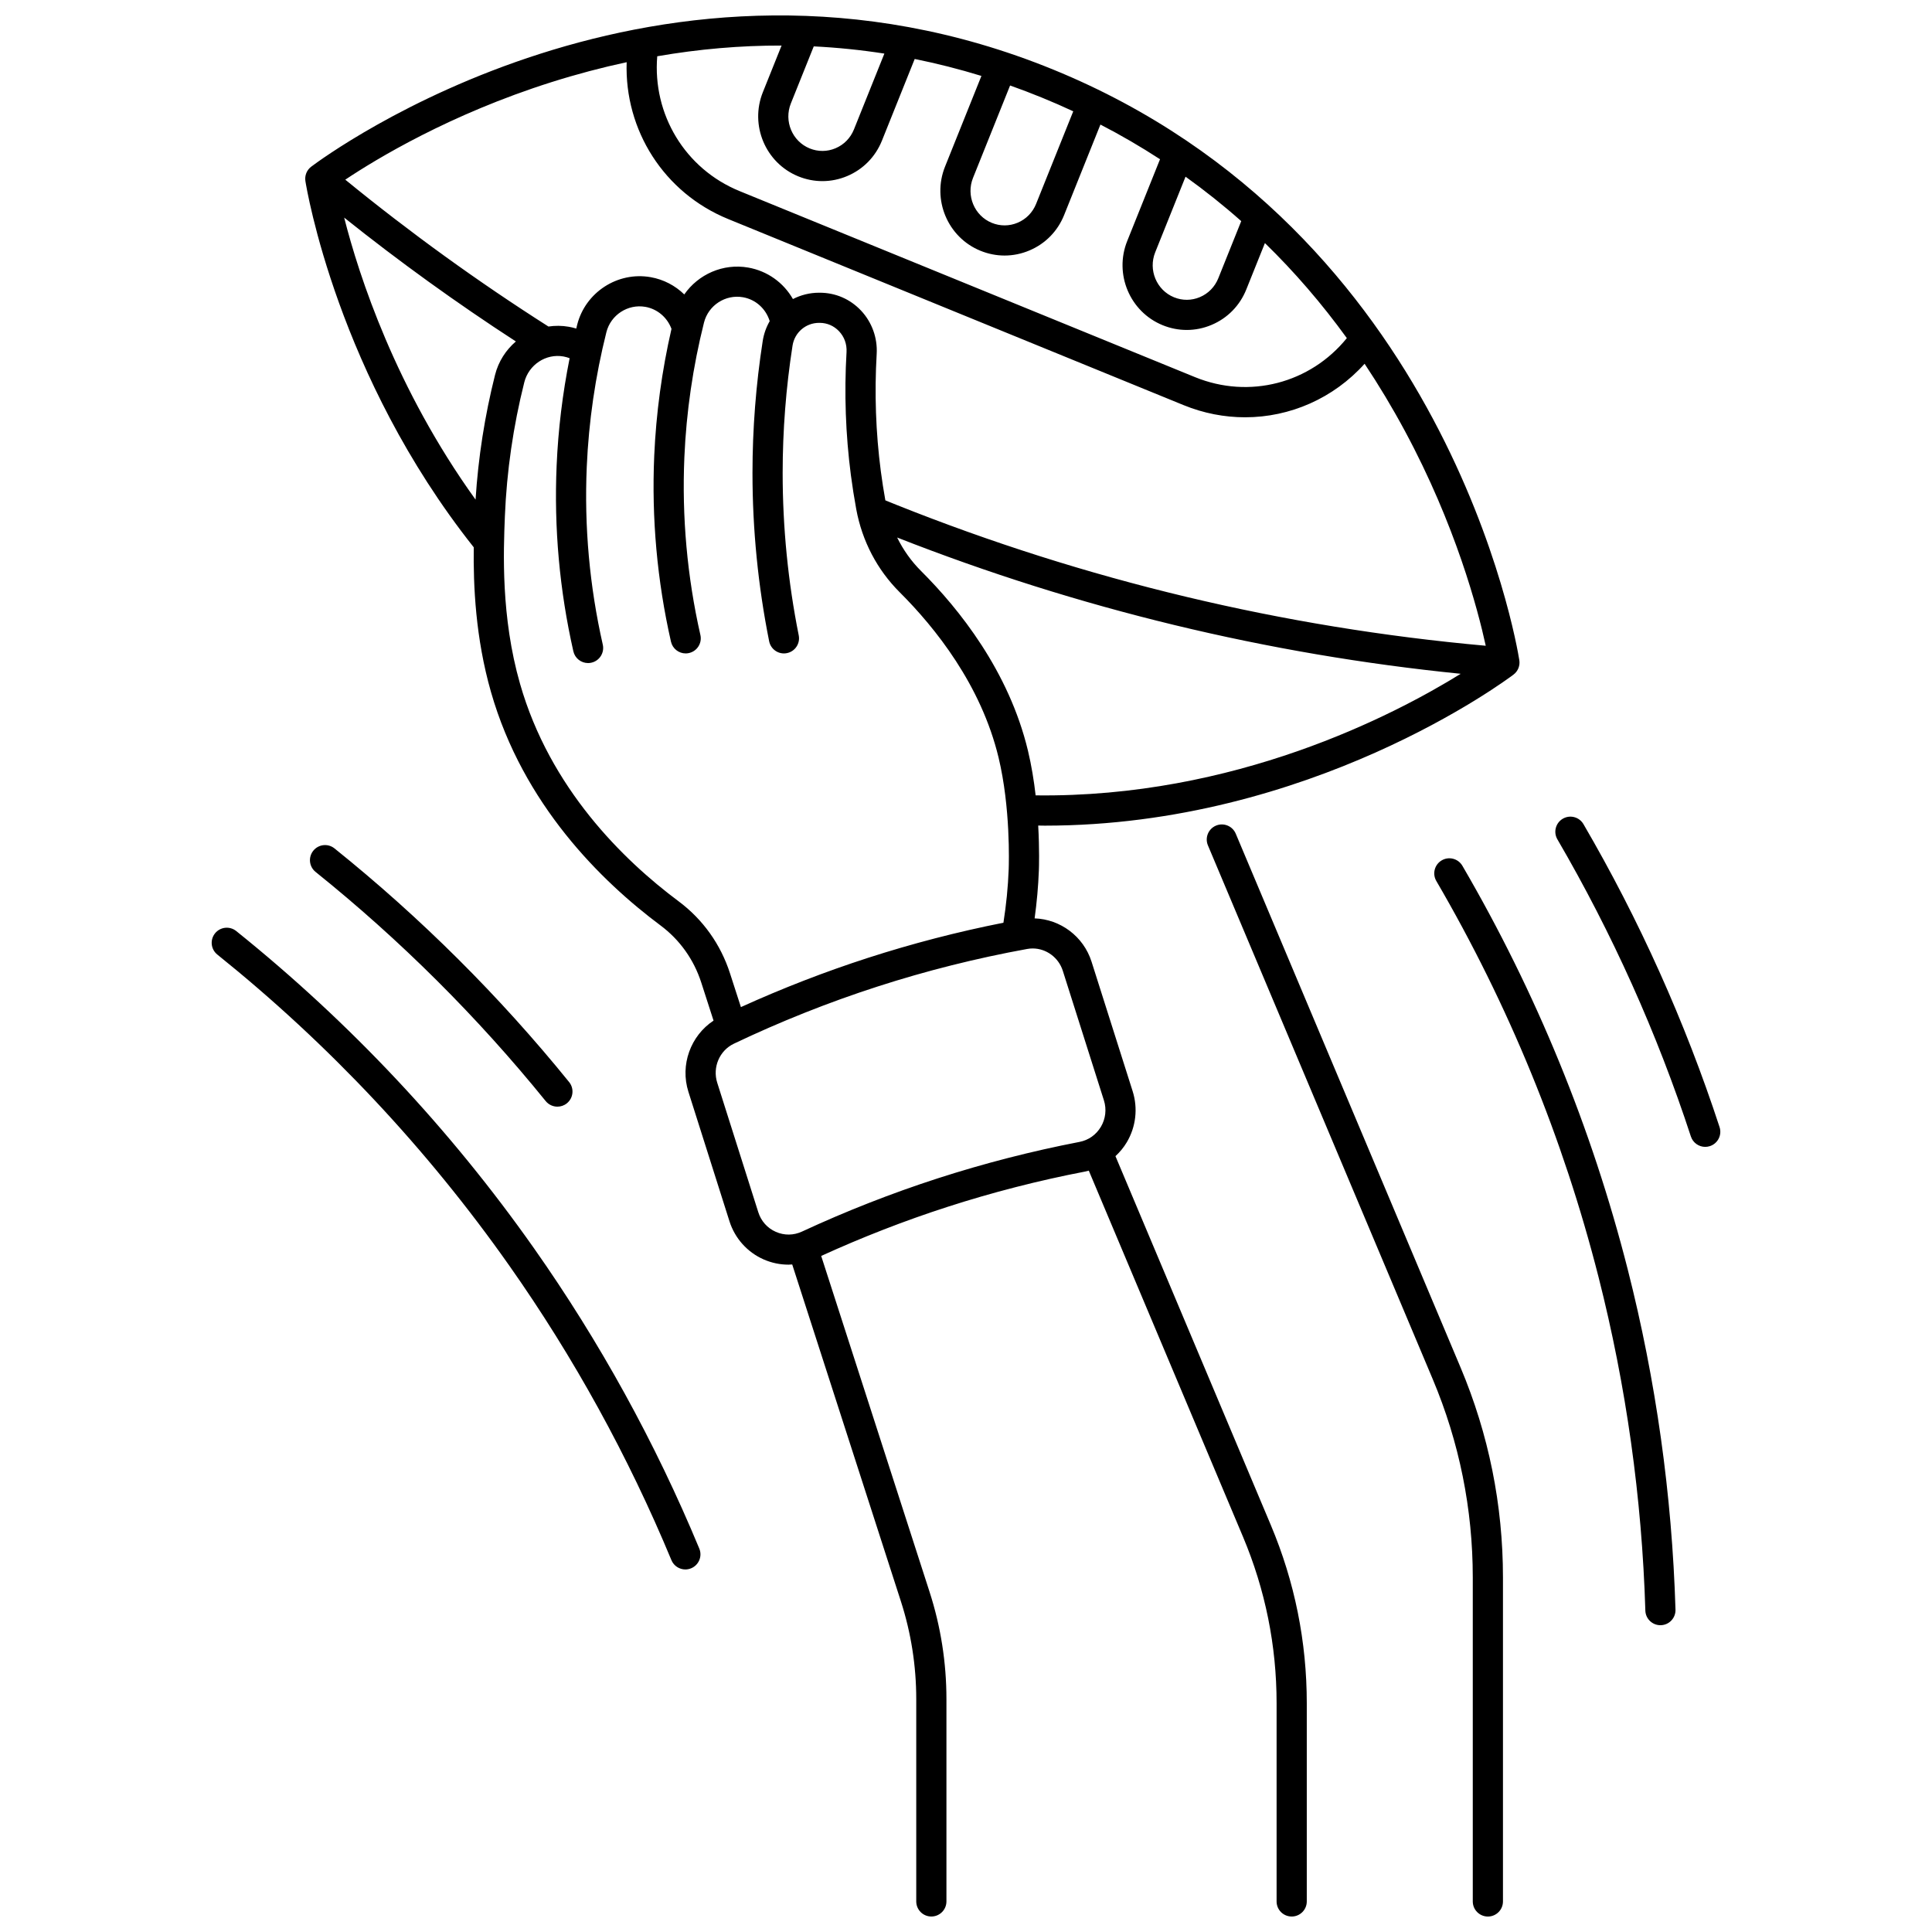 <?xml version="1.0" encoding="UTF-8"?>
<!-- Uploaded to: SVG Repo, www.svgrepo.com, Generator: SVG Repo Mixer Tools -->
<svg width="800px" height="800px" version="1.1" viewBox="144 144 512 512" xmlns="http://www.w3.org/2000/svg">
 <defs>
  <clipPath id="a">
   <path d="m200 148.09h400v503.81h-400z"/>
  </clipPath>
 </defs>
 <g clip-path="url(#a)">
  <path d="m486.31 651.9c2.207 0 4-1.789 4-4v-52.531c0-16.305-3.203-32.184-9.523-47.191l-41.18-97.785c1.16-1.07 2.184-2.297 3.004-3.68 2.422-4.07 2.988-9 1.555-13.52l-10.887-34.316c-2.144-6.762-8.305-11.27-15.094-11.496 0.582-4.223 0.969-8.477 1.125-12.711 0.035-0.906 0.176-5.598-0.176-11.891 0.578 0.004 1.164 0.027 1.742 0.027 70.383-0.004 122-38.352 124.22-40.031 1.18-0.891 1.77-2.359 1.539-3.816-0.734-4.629-19.203-113.89-123.5-156.51-104.32-42.617-192.94 22.914-196.66 25.723-1.18 0.891-1.77 2.359-1.539 3.816 0.332 2.102 8.527 51.574 44.613 97.055-0.129 10.125 0.453 23.996 4.574 38.371 8.535 29.781 29.148 50.07 44.938 61.852 5.086 3.793 8.812 9.023 10.781 15.121l3.254 10.09c-6.074 4-8.922 11.723-6.66 18.863l10.883 34.316c1.434 4.519 4.734 8.203 9.055 10.105 2.102 0.926 4.352 1.387 6.602 1.387 0.324 0 0.645-0.031 0.969-0.051l28.797 89.258c2.703 8.383 4.074 17.105 4.074 25.926v53.617c0 2.207 1.789 4 4 4 2.207 0 4-1.789 4-4v-53.617c0-9.652-1.5-19.203-4.461-28.383l-28.73-89.059c10.852-4.953 22.074-9.324 33.402-12.984 11.934-3.856 24.227-7.012 36.535-9.379 0.332-0.062 0.656-0.16 0.98-0.242l40.871 97.047c5.902 14.02 8.898 28.855 8.898 44.09v52.531c-0.004 2.207 1.789 3.996 3.996 3.996zm-67.855-297.12c-0.445-3.852-1.094-7.918-2.043-11.871-5.059-21.047-18.203-37.504-28.336-47.605-2.598-2.59-4.711-5.586-6.324-8.855 47.957 18.828 98.125 30.965 149.35 36.113-17.824 11.039-59.914 32.887-112.64 32.219zm54.484-152.18-6.078 15.148c-0.914 2.273-2.644 4.047-4.879 4.992-2.203 0.934-4.641 0.949-6.856 0.043-4.625-1.891-6.863-7.238-4.984-11.922l8.039-20.039c5.113 3.668 10.035 7.59 14.758 11.777zm-44.516-29.105-9.844 24.531c-0.914 2.273-2.644 4.047-4.879 4.992-2.203 0.934-4.641 0.949-6.856 0.043-4.625-1.891-6.863-7.238-4.984-11.922l9.824-24.484c2.82 1 5.629 2.066 8.426 3.211 2.816 1.145 5.586 2.359 8.312 3.629zm-74.836-2.086 6.066-15.117c6.277 0.309 12.516 0.949 18.715 1.91l-8.062 20.094c-0.914 2.273-2.644 4.047-4.879 4.992-2.203 0.934-4.637 0.949-6.856 0.043-4.629-1.891-6.863-7.238-4.984-11.922zm-2.465-15.332-4.957 12.355c-3.512 8.75 0.699 18.754 9.383 22.301 2.066 0.844 4.234 1.266 6.398 1.266 2.238 0 4.473-0.449 6.598-1.352 4.207-1.781 7.469-5.113 9.18-9.379l8.68-21.637c5.934 1.199 11.828 2.691 17.68 4.492l-9.641 24.031c-3.512 8.75 0.695 18.754 9.379 22.301 2.066 0.844 4.234 1.266 6.402 1.266 2.234 0 4.473-0.449 6.598-1.352 4.211-1.781 7.473-5.113 9.18-9.379l9.621-23.98c5.445 2.816 10.707 5.883 15.793 9.191l-8.695 21.676c-3.512 8.75 0.695 18.754 9.379 22.301 2.066 0.844 4.234 1.266 6.402 1.266 2.234 0 4.473-0.449 6.598-1.352 4.211-1.781 7.473-5.113 9.18-9.379l4.934-12.293c7.836 7.625 15.074 16.023 21.711 25.184-9.676 11.957-25.832 16.23-40.242 10.34l-120.7-49.305c-14.426-5.894-23.098-20.324-21.809-35.727 11.078-1.918 22.062-2.863 32.945-2.836zm-41.051 4.406c-0.602 18.023 9.891 34.613 26.891 41.559l120.69 49.316c5.336 2.18 10.863 3.227 16.309 3.227 11.914 0 23.43-5.019 31.672-14.184 3.773 5.668 7.332 11.594 10.668 17.793 13.461 25.004 19.328 47.262 21.438 56.938-53.645-4.82-106.18-17.363-156.22-37.363-0.969-0.387-1.93-0.781-2.891-1.172-0.457-2.562-0.867-5.16-1.203-7.738-1.336-10.242-1.703-20.699-1.094-31.078 0.246-4.231-1.266-8.414-4.152-11.477-2.875-3.051-6.762-4.731-10.941-4.731h-0.168c-2.496 0-4.852 0.609-6.934 1.68-2.481-4.344-6.762-7.449-11.84-8.344-6.691-1.176-13.258 1.801-16.957 7.121-2.41-2.352-5.5-3.977-8.914-4.578-8.75-1.539-17.305 4.012-19.477 12.648-0.082 0.324-0.152 0.648-0.23 0.973-0.652-0.199-1.32-0.363-2.004-0.48-1.816-0.32-3.621-0.316-5.367-0.059-18.641-11.852-36.719-24.926-53.844-38.918 8.176-5.461 27.734-17.336 54.648-25.848 6.668-2.109 13.309-3.863 19.922-5.285zm-40.043 115.92c-21.18-29.441-30.867-59.211-34.82-74.738 14.602 11.668 29.848 22.664 45.504 32.824-2.629 2.25-4.621 5.293-5.523 8.875-2.727 10.824-4.453 21.922-5.16 33.039zm53.82 106.46c-14.801-11.043-34.109-30.008-42.031-57.645-5.094-17.773-4.394-35.074-4.019-44.375 0.484-11.938 2.215-23.891 5.144-35.527 1.172-4.656 5.734-7.672 10.379-6.848 0.566 0.102 1.109 0.262 1.637 0.461-1.875 9.375-3.035 18.902-3.445 28.438-0.719 16.531 0.773 33.098 4.434 49.238 0.422 1.855 2.07 3.113 3.894 3.113 0.293 0 0.59-0.031 0.887-0.102 2.152-0.488 3.504-2.629 3.016-4.785-3.504-15.449-4.934-31.301-4.246-47.125 0.52-12.004 2.269-24.004 5.199-35.664 1.152-4.586 5.688-7.539 10.332-6.723 3.168 0.559 5.793 2.789 6.922 5.836-2.539 11.047-4.082 22.348-4.574 33.656-0.719 16.535 0.773 33.105 4.438 49.238 0.422 1.855 2.07 3.113 3.894 3.113 0.293 0 0.59-0.031 0.887-0.102 2.152-0.488 3.504-2.629 3.016-4.781-3.504-15.441-4.93-31.297-4.246-47.125 0.52-12.004 2.269-24.004 5.199-35.664 1.152-4.586 5.684-7.535 10.336-6.719 3.375 0.594 6.07 3.051 7.078 6.332-0.91 1.582-1.555 3.356-1.852 5.266-1.801 11.543-2.711 23.316-2.711 34.992 0 14.938 1.484 29.938 4.418 44.586 0.434 2.164 2.539 3.578 4.703 3.137 2.164-0.434 3.566-2.539 3.137-4.703-2.828-14.133-4.262-28.605-4.262-43.016 0-11.266 0.879-22.625 2.617-33.762 0.547-3.5 3.504-6.043 7.035-6.043h0.168c1.953 0 3.773 0.789 5.121 2.219 1.406 1.488 2.109 3.449 1.988 5.523-0.637 10.875-0.25 21.836 1.148 32.578 0.395 3.023 0.875 6.074 1.426 9.066 1.559 8.441 5.539 16.047 11.508 22 9.402 9.371 21.582 24.582 26.207 43.812 3.184 13.238 2.742 27.969 2.684 29.605-0.176 4.723-0.656 9.473-1.395 14.168-12.105 2.394-24.152 5.519-35.875 9.305-11.422 3.688-22.73 8.074-33.695 13.055l-2.894-8.965c-2.477-7.68-7.184-14.273-13.605-19.066zm68.723 73.391c-12.23 3.953-24.352 8.703-36.027 14.121-2.231 1.039-4.699 1.062-6.938 0.078-2.25-0.992-3.902-2.84-4.652-5.207l-10.883-34.316c-1.293-4.078 0.602-8.52 4.406-10.336 12.293-5.863 25.086-10.953 38.031-15.137 12.953-4.188 26.312-7.539 39.703-9.973 0.484-0.09 0.973-0.133 1.453-0.133 3.57 0 6.863 2.363 7.996 5.938l10.887 34.316c0.746 2.348 0.453 4.906-0.805 7.016-1.262 2.117-3.277 3.539-5.684 4-12.637 2.441-25.246 5.68-37.488 9.633zm141.73 191.65v-85.852c0-18.152-3.566-35.828-10.602-52.535l-59.586-141.48c-0.855-2.035 0.098-4.379 2.133-5.238 2.035-0.855 4.379 0.098 5.238 2.133l59.586 141.48c7.453 17.695 11.23 36.414 11.23 55.641v85.852c0 2.207-1.789 4-4 4-2.207-0.004-4-1.793-4-4zm-327.7-257.17c30.137 24.215 56.68 52.488 78.891 84.039 17.422 24.746 32.168 51.531 43.828 79.613 0.848 2.039-0.121 4.379-2.16 5.227-0.5 0.207-1.02 0.309-1.531 0.309-1.566 0-3.055-0.93-3.695-2.465-11.434-27.539-25.895-53.809-42.98-78.074-21.777-30.941-47.805-58.668-77.359-82.414-1.723-1.383-1.996-3.898-0.613-5.621 1.383-1.723 3.898-1.996 5.621-0.613zm21.035-15.664c-1.723-1.383-1.996-3.898-0.613-5.621 1.383-1.723 3.898-1.996 5.621-0.613 22.848 18.355 43.77 39.191 62.18 61.922 1.391 1.715 1.125 4.234-0.59 5.625-0.738 0.602-1.629 0.891-2.516 0.891-1.164 0-2.316-0.508-3.109-1.48-18.055-22.293-38.57-42.723-60.973-60.723zm339.98 107.31c-9.352-36.762-23.812-72.059-42.977-104.91-1.113-1.906-0.469-4.356 1.438-5.469s4.356-0.469 5.469 1.438c19.539 33.5 34.281 69.492 43.82 106.97 7.481 29.402 11.738 59.742 12.656 90.168 0.066 2.207-1.668 4.051-3.875 4.117-0.039 0-0.082 0.004-0.121 0.004-2.152 0-3.93-1.711-3.992-3.879-0.906-29.844-5.082-59.598-12.418-88.438zm24.484-37.203c-8.945-27.344-20.848-53.836-35.375-78.742-1.113-1.906-0.469-4.356 1.438-5.469s4.356-0.469 5.469 1.438c14.812 25.395 26.945 52.406 36.07 80.285 0.688 2.098-0.457 4.356-2.559 5.043-0.414 0.137-0.832 0.199-1.246 0.199-1.676 0-3.242-1.07-3.797-2.754z"/>
 </g>
</svg>